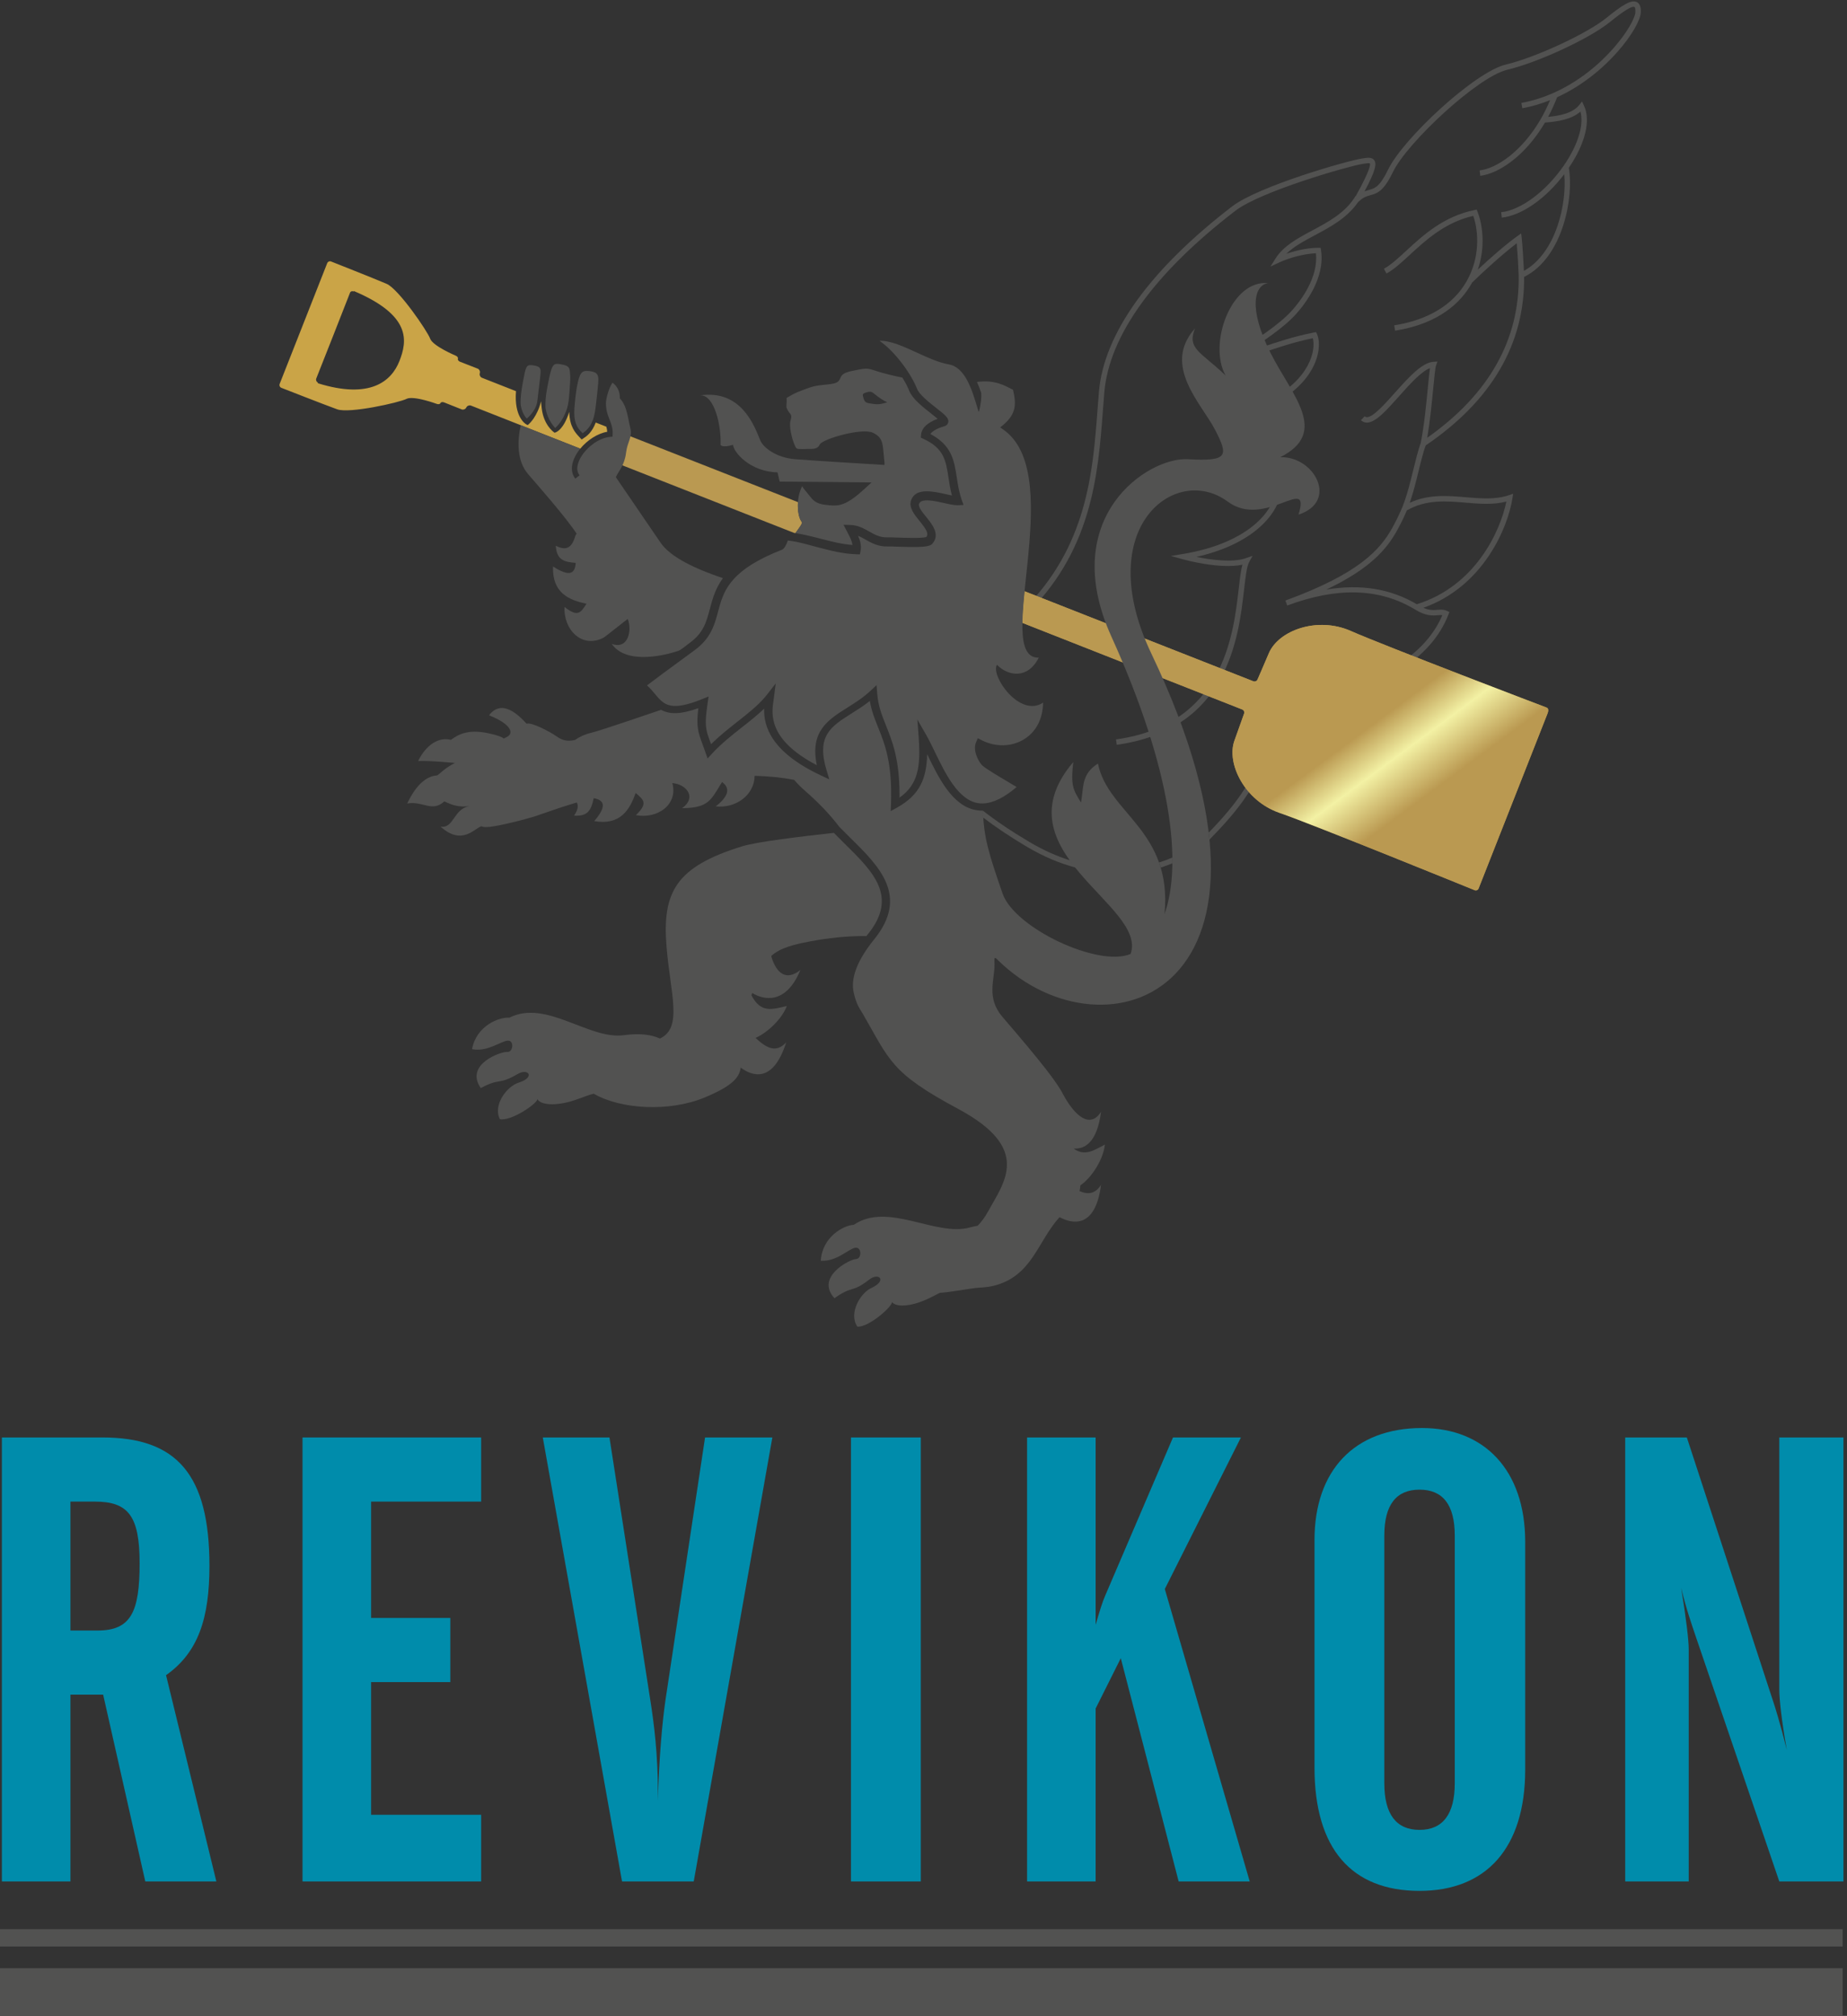 <?xml version="1.0" encoding="UTF-8"?>
<svg xmlns="http://www.w3.org/2000/svg" xmlns:xlink="http://www.w3.org/1999/xlink" width="426" height="465" viewBox="0 0 426 465">
  <rect x="0" y="0" width="426" height="465" fill="#333333" stroke="none"/>
  <defs>
    <linearGradient id="b" x1="81.869%" x2="63.943%" y1="61.581%" y2="47.85%">
      <stop offset="0%" stop-color="#BA9951"></stop>
      <stop offset="54.99%" stop-color="#F3F1A4"></stop>
      <stop offset="100%" stop-color="#BA9951"></stop>
    </linearGradient>
    <path id="a" d="M120.896,26.824 C120.896,26.824 83.474,12.577 75.758,9.165 C68.039,5.75 59.072,9.027 56.842,14.309 C55.675,17.071 54.22,20.385 54.22,20.385 C54.062,20.738 53.636,20.911 53.278,20.769 L0.501,0 C0.236,2.665 0.032,5.14 0,7.288 L50.717,27.274 C51.076,27.415 51.269,27.831 51.143,28.197 C51.143,28.197 49.942,31.613 48.919,34.431 C47.001,39.709 51.274,48.326 59.247,51.092 C67.219,53.855 104.31,68.951 104.31,68.951 C104.669,69.098 105.081,68.923 105.221,68.563 L121.11,28.217 C121.441,27.371 121.258,26.962 120.896,26.824"></path>
  </defs>
  <g fill="none" fill-rule="evenodd">
    <polygon fill="#525251" points="0 465 425 465 425 454 0 454"></polygon>
    <polygon fill="#525251" points="0 449 425 449 425 445 0 445"></polygon>
    <path fill="#008CAB" d="M16.247,376.107 L22.485,376.107 C30.173,376.107 32.204,371.9 32.204,360.584 C32.204,349.704 29.593,346.369 21.905,346.369 L16.247,346.369 L16.247,376.107 Z M16.247,433.987 L0.436,433.987 L0.436,331.572 L23.646,331.572 C40.763,331.572 48.307,340.13 48.307,361.165 C48.307,373.35 45.695,381.184 38.297,386.407 L49.902,433.987 L33.51,433.987 L23.791,390.903 L16.247,390.903 L16.247,433.987 L16.247,433.987 Z"></path>
    <polyline fill="#008CAB" points="69.776 331.572 110.974 331.572 110.974 346.369 85.588 346.369 85.588 373.205 103.866 373.205 103.866 388.002 85.588 388.002 85.588 418.61 110.974 418.61 110.974 433.987 69.776 433.987 69.776 331.572"></polyline>
    <path fill="#008CAB" d="M140.568,331.572 L149.997,392.208 C150.868,397.721 151.738,404.684 151.738,413.534 C151.738,414.114 151.738,414.838 151.738,415.418 C152.028,404.975 152.753,397.286 153.479,392.208 L162.618,331.572 L178.14,331.572 L160.007,433.987 L143.47,433.987 L125.191,331.572 L140.568,331.572"></path>
    <polygon fill="#008CAB" points="196.273 433.987 212.374 433.987 212.374 331.572 196.273 331.572"></polygon>
    <path fill="#008CAB" d="M236.889 331.572 252.701 331.572 252.701 374.8C253.571 371.754 254.297 369.434 254.877 368.128L270.544 331.572 286.211 331.572 268.658 366.532 288.242 433.987 271.85 433.987 258.504 382.489 252.701 394.094 252.701 433.987 236.889 433.987 236.889 331.572M335.532 354.203C335.532 347.094 332.776 343.613 327.409 343.613 322.042 343.613 319.285 347.094 319.285 354.203L319.285 411.357C319.285 418.465 322.042 422.092 327.409 422.092 332.776 422.092 335.532 418.465 335.532 411.357L335.532 354.203ZM327.989 329.396C342.35 329.396 351.779 339.116 351.779 355.653L351.779 408.165C351.779 426.298 342.786 436.162 327.409 436.162 311.742 436.162 303.183 426.444 303.183 407.73L303.183 355.217C303.183 339.26 312.322 329.396 327.989 329.396L327.989 329.396ZM374.845 331.572 389.06 331.572 409.08 392.789C409.37 393.66 410.53 397.286 412.126 403.668 410.82 396.415 410.385 391.628 410.385 389.887L410.385 331.572 425.182 331.572 425.182 433.987 410.385 433.987 391.092 377.412C390.221 374.8 388.915 371.174 387.755 366.242 388.915 373.496 389.496 378.283 389.496 380.458L389.496 433.987 374.845 433.987 374.845 331.572"></path>
    <path fill="#525251" d="M257.574 171.8 257.4 170.562C282.101 167.096 284.444 146.739 285.702 135.802 285.973 133.456 286.188 131.586 286.552 130.264 281.271 131.35 273.155 129.105 272.786 129L270.071 128.239 272.853 127.782C288.086 125.277 295.181 117.314 294.315 110.743L295.555 110.579C296.44 117.301 289.965 125.314 275.945 128.456 279.117 129.104 284.233 129.845 287.362 128.75L288.897 128.214 288.117 129.641C287.551 130.675 287.284 133.001 286.945 135.946 285.647 147.217 283.233 168.2 257.574 171.8M270.397 197.807C269.442 198.22 268.415 198.603 267.323 198.946 267.459 199.328 267.588 199.718 267.707 200.118 268.654 199.82 269.55 199.492 270.399 199.141 270.405 198.702 270.403 198.258 270.397 197.807"></path>
    <path fill="#525251" d="M.064 186.668C-.042 187.228.008 187.676.045 188.205 2.954 190.415 6.399 192.743 10.172 194.975 14.149 197.33 17.968 198.883 21.579 199.836 21.132 199.285 20.698 198.727 20.283 198.161 17.257 197.219 14.091 195.842 10.809 193.899 6.7 191.467 3.121 189.055.064 186.668M111.374 115.616C114.505 115.88 117.731 116.153 120.789 115.373 119.381 122.294 113.59 134.873 100.14 139.049 94.065 135.464 87.181 134.343 79.27 135.665 89.463 130.815 93.191 126.31 95.543 122.109 96.616 120.193 97.417 118.405 97.844 117.398 102.277 114.852 106.899 115.238 111.374 115.616ZM150.898.166C149.587-.504 147.482.878 143.812 3.843 139.341 7.455 127.467 12.957 120.712 14.549 113.496 16.25 96.938 31.685 93.518 38.787 91.585 42.797 90.433 43.117 89.1 43.489 88.777 43.579 88.438 43.672 88.079 43.812 90.685 38.932 90.897 37.466 90.331 36.649 89.803 35.886 88.805 36.037 87.75 36.198L87.448 36.243C84.372 36.691 63.706 42.551 57.541 47.288 38.587 61.837 27.965 76.619 26.823 90.033 26.704 91.423 26.597 92.845 26.488 94.294 25.404 108.607 24.091 125.848 9.295 140.407 9.253 141.037 9.219 141.649 9.197 142.24 25.238 127.202 26.61 109.244 27.735 94.388 27.844 92.944 27.951 91.526 28.069 90.139 29.181 77.085 39.635 62.61 58.303 48.28 64.186 43.76 84.703 37.906 87.628 37.481L87.938 37.434C88.392 37.366 89.153 37.25 89.302 37.36 89.46 37.596 89.435 38.815 86.076 44.867L86.037 44.844C83.719 48.719 79.822 50.804 76.052 52.82 72.613 54.66 69.365 56.397 67.51 59.361L66.383 61.16 68.306 60.259C70.885 59.048 74.316 58.189 76.873 58.09 77.462 63.764 73.25 69.163 71.366 71.265 68.312 74.669 62.832 78.128 58.831 80.654 58.096 81.118 57.406 81.553 56.782 81.956L55.126 83.276 57.174 83.104C58.898 82.96 61.366 82.122 64.49 81.061 67.807 79.935 71.905 78.543 76.149 77.694 76.866 80.218 75.709 87.233 65.667 92.209L66.222 93.33C77.908 87.54 78.291 79.117 77.109 76.705L76.899 76.276 76.431 76.365C71.918 77.218 67.576 78.693 64.087 79.877 62.82 80.307 61.627 80.712 60.554 81.043 64.482 78.554 69.394 75.336 72.297 72.1 74.359 69.798 79.049 63.755 78.038 57.358L77.956 56.835 77.424 56.831C75.283 56.82 72.551 57.345 70.056 58.207 71.794 56.515 74.167 55.247 76.642 53.922 80.288 51.972 84.048 49.959 86.564 46.33L86.771 46.133C87.81 45.146 88.599 44.926 89.435 44.694 90.994 44.259 92.466 43.85 94.645 39.329 97.89 32.589 114.189 17.373 120.999 15.765 128.021 14.112 139.931 8.585 144.597 4.816 145.81 3.836 149.498.853 150.329 1.28 150.432 1.334 150.593 1.65 150.548 2.505 150.407 5.089 143.52 15.786 131.756 21.065L131.75 21.067C129.283 22.168 126.758 22.957 124.249 23.414L124.472 24.644C126.613 24.254 128.759 23.621 130.875 22.781 130.253 24.249 129.543 25.698 128.786 27.033L128.783 27.038C124.385 34.668 118.506 38.535 114.629 38.979L114.772 40.222C118.911 39.747 125.098 35.759 129.698 27.94 132.524 27.738 135.821 27.24 137.874 25.413 138.721 28.486 137.307 33.142 134.024 37.887 129.91 43.836 124.113 48.15 119.601 48.622L119.731 49.866C124.326 49.385 129.862 45.508 134.138 39.859 134.773 46.384 132.387 57.945 124.844 62.156 124.745 59.915 124.49 55.854 124.329 54.557L124.201 53.517 123.346 54.124C120.837 55.903 117.221 59.055 114.2 61.876 115.962 56.778 115.385 51.697 114.139 48.511L113.948 48.022 113.432 48.127C106.303 49.575 101.534 53.977 97.702 57.513 95.797 59.271 94.152 60.79 92.55 61.666L93.149 62.762C94.886 61.813 96.584 60.246 98.55 58.432 102.172 55.09 106.655 50.952 113.157 49.465 114.43 53.152 114.74 59.124 111.596 64.605 108.512 69.984 102.748 73.479 94.929 74.713L95.124 75.949C105.491 74.313 110.394 69.215 112.681 65.227 112.748 65.109 112.805 64.99 112.869 64.872 115.813 61.999 120.103 58.123 123.193 55.788 123.372 57.922 123.596 61.808 123.631 63.175 123.893 78.012 116.794 90.614 102.535 100.653 103.179 96.956 103.599 92.625 103.927 89.242 104.165 86.792 104.389 84.478 104.572 83.972L104.901 83.069 103.941 83.134C101.276 83.318 98.121 86.858 95.069 90.283 92.75 92.886 90.12 95.836 88.673 95.9 88.441 95.908 88.276 95.844 88.112 95.689L87.253 96.599C87.666 96.989 88.162 97.176 88.727 97.149 90.702 97.064 93.159 94.306 96.003 91.115 98.409 88.416 101.095 85.4 103.174 84.587 103.034 85.523 102.888 86.995 102.683 89.121 102.312 92.937 101.825 97.966 101.034 101.87 100.377 103.75 99.863 105.852 99.32 108.077 98.616 110.958 97.889 113.937 96.78 116.707L96.778 116.706C96.115 118.292 95.266 120.032 94.451 121.487 91.626 126.536 86.687 132.043 69.826 138.195L70.255 139.344C70.256 139.344 70.255 139.344 70.256 139.344 81.769 135.056 91.252 135.371 99.23 139.962L99.728 140.268C102.259 141.817 103.837 141.681 104.991 141.583 105.388 141.549 105.718 141.521 106.028 141.56 102.816 149.192 94.836 155.145 83.978 158.026 84.07 157.035 84.124 156.015 84.108 154.955L84.097 154.219 83.373 154.348C76.172 155.637 73.487 157.066 71.491 158.954L72.349 159.862C74.113 158.196 76.516 156.91 82.859 155.714 82.752 164.826 78.196 171.165 73.881 174.097 70.574 176.343 67.09 176.975 64.322 175.832L63.858 175.64 63.57 176.052C63.148 176.656 62.783 177.365 62.359 178.184 61.078 180.665 58.965 184.744 52.134 191.726 52.198 192.261 52.265 192.798 52.316 193.321 59.843 185.765 62.113 181.387 63.471 178.757 63.79 178.14 64.057 177.621 64.333 177.172 67.406 178.22 71.109 177.493 74.584 175.132 78.558 172.432 82.712 167.018 83.816 159.367 95.611 156.358 104.221 149.811 107.445 141.386L107.651 140.848 107.132 140.599C106.33 140.212 105.595 140.275 104.884 140.336 104.028 140.411 103.08 140.493 101.649 139.87 115.524 134.944 121.157 121.309 122.201 114.582L122.359 113.563 121.382 113.894C118.281 114.946 114.976 114.665 111.479 114.37 107.233 114.01 102.858 113.64 98.512 115.641 99.344 113.251 99.948 110.779 100.534 108.373 100.917 106.807 101.286 105.303 101.696 103.907 101.696 103.907 102 102.89 102.2 102.406 117.396 92.088 125.027 79.018 124.887 63.55 133.916 59.046 136.381 45.026 135.198 38.382 139.011 32.779 140.314 27.409 138.672 23.984L138.235 23.074 137.615 23.87C136.143 25.758 133.161 26.374 130.433 26.628 131.199 25.181 131.904 23.638 132.503 22.099 144.144 16.776 151.613 5.953 151.797 2.573 151.821 2.104 151.898.678 150.898.166L150.898.166Z" transform="translate(226.641 .329)"></path>
    <path fill="#BA9951" d="M184.949,120.426 C184.29,119.64 183.909,117.792 184.047,115.829 L142.097,99.342 C142.153,99.721 142.18,100.12 142.154,100.552 L142.121,101.098 L140.797,100.922 C138.902,101.064 137.475,102.598 135.923,104.341 L183.177,122.933 C183.464,122.973 183.648,123.003 183.454,122.975 C184.319,121.78 185.168,120.688 184.949,120.426"></path>
    <path fill="#CAA447" d="M92.124,83.286 C90.287,87.956 85.353,92.152 73.31,88.4 C73.306,88.4 73.319,88.291 73.315,88.29 C73.319,88.291 73.333,88.24 73.337,88.241 C72.977,88.101 72.807,87.657 72.948,87.297 C72.948,87.297 76.09,79.348 76.873,77.363 C77.652,75.375 80.728,67.53 80.728,67.53 C80.87,67.17 81.242,67.088 81.602,67.23 C81.596,67.227 81.613,67.18 81.608,67.179 C81.613,67.18 81.638,67.14 81.643,67.14 C94.884,72.768 93.961,78.619 92.124,83.286 Z M139.846,98.426 L137.406,97.466 C136.51,99.805 135.313,100.608 134.598,101.085 L134.159,101.378 L133.796,100.995 C132.621,99.752 131.419,98.47 131.285,95.058 L131.27,95.052 C130.076,98.865 128.471,99.609 128.242,99.697 L127.924,99.819 L127.649,99.618 C127.557,99.55 125.382,97.919 124.953,94.238 L124.944,94.163 C124.889,93.689 124.826,93.151 124.786,92.561 C123.939,96.052 122.132,97.682 122.036,97.767 L121.701,98.059 L121.314,97.839 C121.193,97.769 118.533,96.175 119.014,90.229 L111.153,87.136 C110.791,86.995 110.563,86.568 110.643,86.189 L110.687,85.977 C110.767,85.598 110.537,85.17 110.175,85.032 L106.112,83.446 C105.751,83.304 105.528,82.995 105.617,82.756 C105.705,82.516 105.486,82.198 105.13,82.049 C105.13,82.049 99.827,79.834 99.208,78.11 C98.585,76.382 91.932,66.656 89.169,65.47 C86.407,64.286 76.368,60.318 76.368,60.318 C76.01,60.174 75.605,60.357 75.465,60.716 L70.287,73.868 L69.684,75.397 L64.505,88.547 C64.363,88.908 64.534,89.317 64.896,89.458 C64.896,89.458 74.945,93.402 77.776,94.417 C80.603,95.433 92.099,92.856 93.732,92.016 C95.363,91.174 100.751,93.169 100.751,93.169 C101.115,93.304 101.491,93.221 101.589,92.988 C101.688,92.75 102.061,92.674 102.422,92.819 L106.477,94.43 C106.835,94.573 107.294,94.418 107.494,94.087 L107.604,93.901 C107.808,93.569 108.265,93.414 108.624,93.555 L133.835,103.49 C135.463,101.506 137.852,99.968 140.053,99.596 C140.032,99.182 139.954,98.801 139.846,98.426 L139.846,98.426 Z"></path>
    <g transform="translate(235.807 136.384)">
      <use xlink:href="#a" fill="#B99950"></use>
      <use xlink:href="#a" fill="url(#b)"></use>
    </g>
    <path fill="#525251" d="M194.72 194.514C193.922 193.73 193.112 192.922 192.316 192.11 184.726 192.955 174.621 194.153 171.194 195.21 155.857 199.942 152.698 205.77 153.74 218.431 154.636 229.32 157.521 237.104 152.199 239.559 150.287 238.659 147.546 238.275 143.896 238.778 135.799 239.895 126 230.438 117.476 234.748 115.067 234.571 109.871 236.621 108.873 242.002 112.359 242.691 115.313 240.274 117.005 240.052 118.696 239.831 118.365 242.796 116.979 242.652 115.593 242.506 107.081 245.505 110.89 250.984 115.492 248.504 114.914 250.381 119.412 247.729 121.845 246.292 123.561 248.498 119.615 249.731 116.939 250.565 113.632 254.865 115.294 258.154 117.826 258.697 123.876 254.612 123.955 253.531 124.582 254.824 128.032 255.276 132.549 253.768 134.944 252.969 135.884 252.489 136.943 252.288 143.093 255.835 154.238 256.603 162.568 253.137 168.917 250.495 170.556 248.523 170.836 246.263 173.397 248.166 178.269 250.055 181.335 240.438 179.032 242.926 176.856 241.838 174.262 239.415 177.138 238.133 180.408 234.941 181.475 232.052 178.109 232.821 175.528 233.8 173.317 229.59 173.374 229.408 173.431 229.227 173.487 229.05 176.148 230.662 181.26 231.827 184.612 223.732 181.487 226.254 179.102 224.755 177.865 220.526 179.96 218.632 182.977 217.801 188.254 216.896 192.833 216.11 196.608 215.887 199.829 215.924 199.943 215.778 200.053 215.635 200.173 215.488 207.214 206.798 201.424 201.106 194.72 194.514M124.692 85.501C124.65 84.806 124.29 84.444 122.811 84.256 121.355 84.071 121.29 84.509 120.607 88.102 120.215 90.165 120.063 91.732 120.07 92.927 120.164 95.174 121.442 96.5 121.491 96.55 121.494 96.551 121.496 96.552 121.498 96.553 121.523 96.534 123.453 94.985 123.879 92.861 123.991 92.085 124.104 91.18 124.219 90.109 124.457 87.897 124.734 86.196 124.692 85.501M128.06 98.732C128.06 98.732 128.49 98.336 129.037 97.661 129.612 96.898 130.286 95.776 130.776 94.249 131.124 93.167 131.232 91.867 131.345 90.375 131.612 86.852 131.527 86.852 131.443 85.799 131.358 84.736 131.121 84.339 129.38 84.032 127.434 83.685 127.261 83.99 126.216 89.436 125.855 91.315 125.756 92.83 125.812 94.053 126.229 96.928 128.06 98.732 128.06 98.732M134.388 99.934C136.272 98.619 137.011 96.901 137.352 94.095 137.464 93.182 137.568 92.467 137.704 91.091 138.124 86.811 138.521 85.915 135.864 85.589 134.152 85.378 133.664 85.991 133.05 89.298 132.79 90.699 132.54 93.218 132.482 94.16 132.293 97.26 132.951 98.59 134.388 99.934"></path>
    <path fill="#525251" d="M152.38,125.212 C150.983,123.169 143.814,112.666 142.036,110.061 C142.685,108.648 144.06,107.33 144.398,104.407 C144.682,101.949 145.925,100.769 145.381,98.737 C144.837,96.707 144.693,93.702 142.958,91.881 C143.009,89.603 141.725,88.628 141.282,88.27 C140.814,88.844 140.014,90.748 139.768,92.65 C139.761,92.792 139.763,92.926 139.763,93.062 C139.761,93.06 139.759,93.058 139.757,93.055 C139.757,93.101 139.761,93.142 139.761,93.187 C139.762,93.273 139.765,93.357 139.769,93.44 C139.773,93.551 139.779,93.66 139.788,93.765 C139.794,93.847 139.802,93.928 139.811,94.006 C139.822,94.108 139.835,94.206 139.85,94.302 C139.862,94.379 139.874,94.456 139.888,94.53 C139.904,94.623 139.924,94.714 139.943,94.804 C139.958,94.875 139.975,94.947 139.991,95.017 C140.014,95.106 140.038,95.193 140.061,95.279 C140.08,95.344 140.099,95.411 140.118,95.475 C140.145,95.564 140.174,95.65 140.203,95.736 C140.222,95.794 140.24,95.853 140.26,95.91 C140.294,96.004 140.328,96.097 140.363,96.191 C140.38,96.237 140.396,96.284 140.414,96.33 C140.465,96.465 140.518,96.599 140.569,96.732 C140.969,97.751 141.381,98.805 141.298,100.186 L141.287,100.379 L141.266,100.732 L140.721,100.773 C140.074,100.822 139.39,101.008 138.708,101.3 C137.915,101.638 137.28,102.009 136.583,102.562 C135.298,103.551 134.189,104.85 133.585,106.213 C133.471,106.472 133.366,106.76 133.286,107.064 L133.286,107.065 C133.065,107.897 133.05,108.849 133.668,109.643 L132.682,110.411 C131.727,109.186 131.642,107.516 132.442,105.707 C132.785,104.933 133.264,104.185 133.835,103.49 L120.109,98.081 C119.282,101.772 119.213,106.357 121.79,109.345 C123.377,111.184 130.748,119.569 133.016,123.139 C132.896,123.194 132.806,123.306 132.75,123.491 C131.919,126.282 130.737,127.178 128.182,125.881 C128.409,128.908 129.724,129.629 132.78,129.835 C132.638,132.455 131.25,133.057 127.549,130.662 C127.331,136.768 131.243,138.441 135.263,139.256 C134.002,141.24 133.329,142.511 130.206,139.998 C129.924,145.239 134.249,149.761 139.319,147.035 L144.774,142.772 L144.775,142.773 L144.774,142.773 C145.802,145.187 145.001,149.956 141.089,148.517 C144.581,153.576 154.003,150.968 156.461,150.128 C157.071,149.92 158.196,148.931 159.136,148.245 C162.336,145.91 162.956,143.323 163.749,140.358 C164.346,138.126 164.981,135.758 166.74,133.359 C160.54,131.287 154.664,128.554 152.38,125.212"></path>
    <path fill="#525251" d="M108.31,185.936 C104.516,186.593 104.717,191.184 101.606,190.668 C106.721,195.278 109.615,190.811 111.123,190.577 C111.835,191.551 121.775,188.811 123.078,188.394 C124.38,187.978 126.697,187.135 129.317,186.265 C130.449,185.889 131.702,185.5 133.04,185.109 C133.461,185.911 133.273,186.869 132.398,188.136 C135.428,188.317 136.319,187.112 136.933,184.111 C139.511,184.603 139.921,186.059 137.052,189.405 C143.072,190.44 145.255,186.788 146.602,182.914 C148.399,184.429 149.568,185.268 146.658,188.025 C151.593,188.966 156.438,185.635 155.072,180.621 L155.798,180.742 C158.374,181.234 160.701,183.976 157.326,186.423 C163.474,186.339 163.919,184.619 166.534,180.388 C167.993,181.455 168.718,183.184 165.074,186.003 C169.62,186.508 173.977,183.487 174.055,178.956 C177.295,179.041 180.369,179.336 183.167,179.893 C183.934,180.78 184.779,181.629 185.704,182.435 C188.999,185.303 191.566,188.07 193.572,190.711 C194.384,191.542 195.216,192.369 196.035,193.176 C202.775,199.803 209.744,206.655 201.63,216.668 C197.298,222.016 196.252,225.984 196.895,228.917 C197.539,231.852 198.377,232.769 198.946,233.754 C205.237,244.629 205.387,247.423 220.993,255.785 C238.089,264.944 231.6,272.671 227.865,279.491 C227.16,280.78 226.363,281.84 225.508,282.724 C224.909,282.836 224.29,282.972 223.64,283.149 C215.752,285.289 204.827,277.158 196.921,282.519 C194.511,282.651 189.617,285.348 189.314,290.812 C192.859,291.048 195.481,288.275 197.131,287.839 C198.781,287.406 198.831,290.389 197.436,290.422 C196.044,290.454 187.982,294.513 192.458,299.461 C196.708,296.415 196.374,298.352 200.496,295.147 C202.729,293.412 204.71,295.383 200.954,297.106 C198.406,298.276 195.673,302.962 197.741,306.012 C200.321,306.227 205.802,301.406 205.742,300.323 C206.53,301.526 210.008,301.534 214.296,299.462 C215.374,298.942 216.137,298.533 216.751,298.212 C218.803,298.114 223.786,297.233 224.966,297.096 C226.146,296.96 227.316,297.028 229.15,296.59 C238.079,294.433 239.39,286.146 244.389,280.764 C247.179,282.244 252.615,283.641 253.953,273.295 C252.599,275.422 250.96,275.589 248.98,274.747 C249.087,274.309 249.154,273.865 249.186,273.416 C251.831,271.627 254.52,267.321 254.831,264.018 C252.206,265.399 250.182,266.782 247.622,264.927 C250.212,265.103 253.039,263.52 253.953,256.452 C251.47,260.353 248.011,257.61 245.204,252.444 L245.203,252.448 C243.876,249.777 240.301,245.127 231.247,234.609 C227.406,230.149 229.426,226.084 229.383,222.404 C229.384,222.055 229.288,221.138 229.442,220.981 C229.57,220.849 230.038,221.313 230.235,221.542 C254.91,245.602 302.896,229.144 265.555,150.766 C251.706,121.7 271.105,106.769 283.176,115.711 C291.832,122.126 302.475,109.142 299.483,118.714 C308.862,115.647 303.078,105.157 295.263,105.467 C306.706,99.732 297.969,91.189 293.048,81.419 C287.768,70.933 289.376,65.71 292.49,65.312 C283.981,64.451 278.596,79.31 282.664,86.593 C276.975,81.164 273.713,80.467 275.619,75.759 C267.956,84.317 277.116,93.09 280.237,99.119 C283.358,105.148 283.324,106.467 273.998,105.924 C264.671,105.38 243.884,119.357 256.34,146.84 C270.274,177.586 272.72,199.144 268.597,210.819 C270.422,191.47 255.555,187.644 253.237,176.126 C249.335,178.608 249.987,181.557 249.325,185.118 C247.519,182.168 246.913,181.261 247.54,175.786 C229.977,196.418 264.802,208.821 260.762,220.053 C253.305,223.181 233.983,214.057 231.237,206.105 C228.003,196.742 226.93,193.309 226.705,186.997 C226.131,187.01 225.579,186.954 225.021,186.849 C219.593,185.826 216.447,179.335 213.92,174.121 C213.894,174.066 213.867,174.011 213.84,173.957 C213.73,179.555 212.135,183.391 206.891,186.29 L205.44,187.093 L205.499,185.436 C205.837,176.007 204.088,171.653 202.545,167.812 C201.761,165.858 201.011,163.992 200.617,161.68 C199.191,162.819 197.713,163.749 196.37,164.595 C191.639,167.576 188.22,169.73 190.662,177.755 L191.275,179.77 L189.367,178.877 C177.628,173.385 176.132,167.313 176.248,163.458 C174.75,164.911 173.01,166.282 171.203,167.706 C168.827,169.578 166.37,171.514 164.258,173.804 L163.195,174.955 L162.682,173.475 C162.449,172.801 162.235,172.219 162.044,171.697 C161.006,168.863 160.552,167.622 161.069,163.355 C156.785,164.876 154.327,164.753 152.489,163.732 C147.123,165.555 142.601,167.09 139.597,168.056 C139.597,168.056 138.896,168.25 138.553,168.387 C137.532,168.707 136.745,168.939 136.25,169.059 C134.811,169.409 133.64,169.976 132.648,170.67 C131.129,171.039 129.857,170.916 128.435,169.899 C126.746,168.692 122.468,166.507 121.459,166.943 C119.641,164.95 115.789,161.096 112.794,164.994 C118.141,167.119 118.504,169.244 116.9,169.993 C115.299,170.74 117.603,170.194 112.638,169.135 C107.674,168.077 105.513,169.598 103.992,170.661 C100.463,169.753 97.6,172.98 96.458,175.549 C99.175,175.412 104.922,175.994 104.922,175.994 C102.408,177.254 101.237,178.745 100.782,178.872 C96.761,179.108 94.406,184.361 93.92,185.341 C97.545,184.691 99.645,187.463 102.489,184.848 C104.682,185.918 106.086,186.196 108.31,185.936"></path>
    <path fill="#525251" d="M201.531,93.183 C199.7,92.916 199.42,93.042 199.034,91.343 C198.914,90.817 199.167,90.699 200.081,90.438 C200.889,90.207 201.306,90.547 201.665,90.849 C202.646,91.669 203.757,92.417 204.655,92.803 C203.718,93.029 202.964,93.394 201.531,93.183 Z M218.767,110.208 C218.169,106.262 217.736,103.41 212.982,101.226 L212.379,100.95 L212.439,100.289 C212.581,98.723 213.867,97.488 216.266,96.609 C215.831,96.232 215.241,95.767 214.757,95.387 C212.822,93.865 210.414,91.971 209.704,90.139 C209.361,89.253 208.813,88.202 208.128,87.101 C207.074,86.881 205.994,86.65 204.858,86.364 C200.409,85.243 200.818,84.715 198.093,85.246 C195.368,85.777 194.303,85.98 193.842,87.161 C193.38,88.343 192.73,88.498 190.208,88.747 C188.102,88.955 187.376,89.126 185.241,89.939 C183.105,90.751 182.811,90.998 181.977,91.477 C181.148,91.957 181.502,91.536 181.441,92.719 C181.382,93.902 181.246,93.902 181.77,94.771 C182.292,95.637 182.771,95.566 182.34,96.957 C181.908,98.348 182.717,101.304 183.145,102.318 C183.576,103.33 183.589,103.529 184.302,103.566 C185.016,103.602 185.354,103.603 186.199,103.559 C187.048,103.514 188.504,103.805 189.068,102.54 C189.63,101.276 198.81,98.602 201.352,99.831 C203.895,101.06 203.538,102.609 203.967,106.309 C204.007,106.653 204.024,106.955 203.998,107.246 C201.164,107.077 186.922,106.224 183.218,105.906 C179.099,105.55 176.039,103.284 175.341,101.557 C173.915,98.03 170.896,89.845 161.452,91.202 C164.769,90.939 166.392,98.242 166.189,102.601 C166.189,102.601 166.433,103.381 169.064,102.605 C169.19,104.292 172.953,108.801 179.33,108.959 L179.821,111.084 L201.018,111.286 C200.441,111.825 199.769,112.438 198.963,113.161 C194.624,117.056 193.023,116.776 190.124,116.412 C188.322,116.186 187.509,115.371 186.965,114.677 C185.793,113.17 185.215,112.643 185.032,112.139 C183.524,114.96 183.863,119.132 184.949,120.426 C185.168,120.688 184.319,121.78 183.454,122.975 C185.455,123.276 187.386,123.774 189.269,124.262 C191.759,124.909 194.127,125.522 196.607,125.703 C196.506,124.768 195.995,123.804 195.497,122.866 L194.546,121.047 L196.145,121.093 C197.895,121.144 199.201,121.882 200.464,122.595 C201.75,123.322 202.972,124.007 204.645,123.948 C205.069,123.931 205.861,123.96 206.864,123.996 C208.648,124.058 212.774,124.204 213.65,123.863 C214.247,123.081 213.665,122.117 212.095,120.181 C210.837,118.63 209.536,117.028 210.15,115.353 C211.224,112.429 215.24,113.333 218.173,113.994 C218.644,114.101 219.123,114.208 219.556,114.291 C219.167,112.852 218.956,111.467 218.767,110.208 L218.767,110.208 Z"></path>
    <path fill="#525251" d="M229.94,153.343 C232.52,155.987 237.063,156.719 239.579,151.699 C228.789,152.013 246.046,110.421 231.866,99.431 C231.449,99.107 231.059,98.838 230.684,98.592 C234.248,95.842 234.544,93.669 233.648,89.905 C231.613,88.89 229.531,87.564 225.33,88.099 C225.694,88.907 226.005,89.736 226.286,90.549 C226.426,91.665 226.205,93.36 225.784,95.002 C225.717,94.915 225.662,94.818 225.628,94.707 L225.364,93.836 C224.204,89.983 222.616,84.705 218.835,84.053 C216.523,83.655 213.966,82.481 211.493,81.345 C208.452,79.949 205.335,78.519 202.846,78.611 C206.552,81.167 210.238,86.401 211.511,89.686 C212.034,91.039 214.311,92.83 215.974,94.137 C217.979,95.713 218.894,96.433 218.708,97.397 C218.668,97.606 218.501,98.115 217.821,98.315 C216.162,98.802 215.029,99.439 214.578,100.116 C219.55,102.704 220.099,106.327 220.678,110.153 C220.929,111.808 221.189,113.521 221.814,115.29 L222.234,116.474 L220.98,116.539 C220.176,116.579 219.085,116.335 217.817,116.049 C215.561,115.541 212.474,114.846 211.968,116.224 C211.721,116.898 212.724,118.133 213.608,119.223 C215,120.937 216.905,123.284 215.058,125.398 C214.393,126.16 212.706,126.302 206.855,126.095 C205.928,126.063 205.128,126.034 204.771,126.047 C202.566,126.132 200.986,125.238 199.599,124.453 C199.011,124.121 198.464,123.813 197.901,123.583 C198.383,124.656 198.721,125.822 198.481,127.087 L198.331,127.872 L197.533,127.85 C194.5,127.766 191.63,127.022 188.855,126.302 C186.621,125.723 184.056,124.915 181.704,124.683 C181.405,125.615 180.945,126.473 180.458,126.753 L180.33,126.816 C168.894,131.281 167.063,135.813 165.848,140.217 C165.77,140.5 165.694,140.784 165.619,141.067 C165.572,141.239 165.526,141.411 165.48,141.584 C165.453,141.683 165.425,141.782 165.398,141.88 C165.376,141.958 165.355,142.037 165.333,142.116 C165.3,142.233 165.266,142.35 165.232,142.468 C165.215,142.526 165.198,142.583 165.182,142.641 C165.144,142.769 165.104,142.899 165.063,143.028 C165.049,143.073 165.035,143.118 165.02,143.162 C164.976,143.302 164.93,143.44 164.883,143.578 C164.872,143.611 164.86,143.643 164.849,143.675 C164.797,143.825 164.743,143.974 164.686,144.121 C164.681,144.14 164.673,144.158 164.667,144.176 C164.083,145.701 163.246,147.208 161.796,148.633 C161.794,148.636 161.79,148.639 161.787,148.643 C161.627,148.799 161.46,148.955 161.285,149.11 C160.962,149.396 160.618,149.679 160.236,149.957 C153.781,154.668 150.618,157.041 149.23,158.098 C149.966,158.756 150.554,159.463 151.092,160.109 C152.361,161.631 153.411,162.882 155.887,162.838 C156.064,162.834 156.248,162.826 156.44,162.809 C156.545,162.8 156.655,162.786 156.764,162.772 C156.906,162.755 157.051,162.735 157.201,162.71 C157.313,162.692 157.426,162.672 157.543,162.651 C157.741,162.612 157.949,162.566 158.163,162.515 C158.238,162.497 158.309,162.485 158.387,162.464 C158.677,162.391 158.984,162.302 159.303,162.205 C159.409,162.173 159.521,162.137 159.632,162.102 C159.878,162.023 160.134,161.937 160.398,161.843 C160.511,161.804 160.622,161.765 160.737,161.723 C161.115,161.585 161.504,161.438 161.917,161.272 L163.435,160.66 L163.195,162.279 C163.186,162.341 163.179,162.395 163.17,162.455 C162.946,163.992 162.823,165.144 162.794,166.084 L162.794,166.086 C162.794,166.09 162.794,166.094 162.794,166.098 C162.786,166.332 162.786,166.552 162.79,166.764 C162.79,166.805 162.792,166.847 162.794,166.887 C162.8,167.082 162.81,167.271 162.826,167.451 C162.827,167.469 162.828,167.488 162.83,167.505 C162.849,167.707 162.874,167.903 162.905,168.094 C162.908,168.114 162.912,168.133 162.915,168.154 C162.943,168.319 162.976,168.482 163.013,168.644 C163.021,168.682 163.03,168.72 163.039,168.757 C163.08,168.928 163.124,169.099 163.175,169.272 C163.177,169.28 163.179,169.288 163.182,169.296 C163.236,169.482 163.296,169.672 163.361,169.867 C163.376,169.911 163.392,169.957 163.407,170.001 C163.46,170.155 163.515,170.314 163.573,170.477 C163.594,170.535 163.615,170.594 163.636,170.654 C163.706,170.853 163.782,171.057 163.862,171.276 C163.908,171.399 163.954,171.525 164.001,171.655 C164.446,171.214 164.902,170.79 165.362,170.373 C165.52,170.232 165.678,170.095 165.836,169.955 C166.141,169.687 166.447,169.421 166.756,169.161 C166.953,168.994 167.149,168.828 167.347,168.665 C167.605,168.452 167.864,168.242 168.124,168.032 C168.359,167.842 168.594,167.651 168.83,167.463 L168.831,167.462 C169.255,167.125 169.679,166.789 170.099,166.457 C172.435,164.617 174.648,162.867 176.29,160.97 C176.47,160.762 176.648,160.555 176.814,160.343 L178.917,157.651 L178.483,161.039 C178.46,161.222 178.43,161.42 178.398,161.634 C177.958,164.591 177.064,170.589 188.4,176.505 C186.754,168.697 190.977,166.036 195.427,163.233 C197.216,162.106 199.064,160.942 200.748,159.367 L202.171,158.036 L202.324,159.978 C202.349,160.303 202.385,160.615 202.425,160.92 C202.436,161.009 202.45,161.098 202.463,161.186 C202.496,161.411 202.532,161.631 202.573,161.847 C202.588,161.929 202.602,162.013 202.618,162.093 C202.672,162.362 202.731,162.624 202.795,162.883 C202.819,162.983 202.847,163.08 202.873,163.178 C202.917,163.341 202.96,163.503 203.008,163.662 C203.044,163.788 203.081,163.914 203.12,164.038 C203.159,164.161 203.199,164.283 203.239,164.404 C203.343,164.717 203.451,165.03 203.565,165.34 C203.572,165.356 203.577,165.372 203.583,165.388 C203.82,166.03 204.075,166.671 204.343,167.337 C205.806,170.98 207.44,175.075 207.469,183.14 C207.471,183.42 207.475,183.693 207.472,183.983 C211.789,180.946 212.37,176.777 211.888,170.087 L211.592,165.983 L213.638,169.554 C214.301,170.712 214.963,172.079 215.665,173.528 C218.009,178.364 220.926,184.382 225.425,185.231 C225.628,185.269 225.835,185.292 226.044,185.31 C226.071,185.312 226.099,185.314 226.126,185.315 C226.329,185.33 226.534,185.333 226.742,185.327 C226.743,185.327 226.743,185.327 226.744,185.327 C229.023,185.258 231.611,183.99 234.475,181.538 C233.78,181.117 233.109,180.716 232.47,180.334 C230.676,179.264 227.529,177.448 226.558,176.554 C225.833,175.888 224.259,173.197 225.131,171.199 L225.175,171.099 C225.169,171.076 225.163,171.052 225.157,171.029 C225.171,171.035 225.184,171.041 225.198,171.047 L225.532,170.284 L226.419,170.74 C229.636,172.393 233.415,172.287 236.286,170.469 C239.013,168.74 240.523,165.776 240.585,162.071 C235.21,165.67 228.395,155.821 229.94,153.343"></path>
  </g>
</svg>
